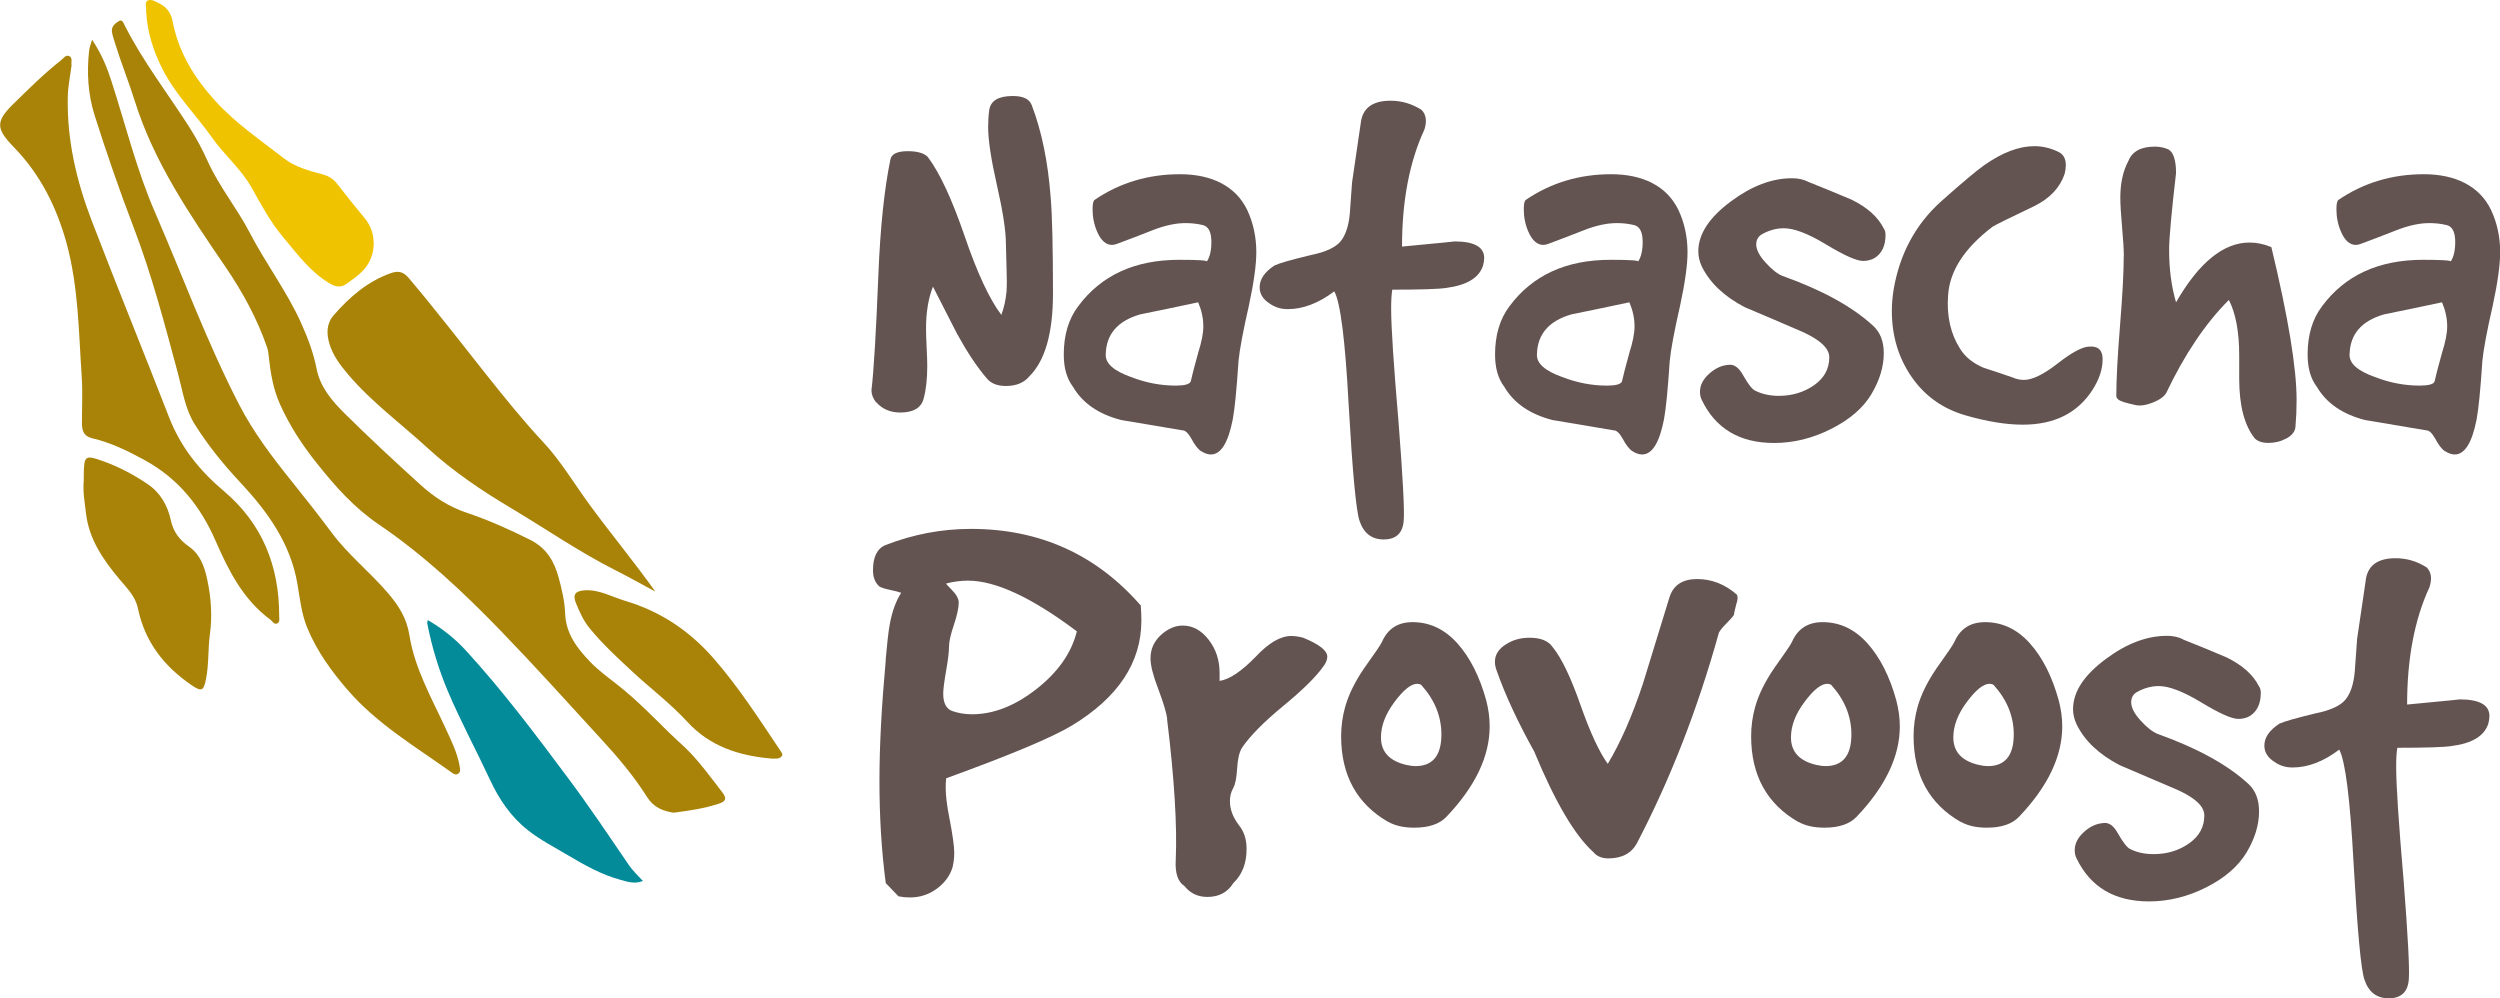 <?xml version="1.0" encoding="UTF-8"?>
<svg id="Calque_2" data-name="Calque 2" xmlns="http://www.w3.org/2000/svg" viewBox="0 0 328.9 131.33">
  <defs>
    <style>
      .cls-1 {
        fill: #048b9a;
      }

      .cls-2 {
        fill: #f0c300;
      }

      .cls-3 {
        fill: #a98307;
      }

      .cls-4 {
        fill: #635452;
      }
    </style>
  </defs>
  <g id="Content">
    <g>
      <g>
        <path class="cls-3" d="M88.61,106.92c-1.4-.22-2.62-.69-3.5-2.09-1.73-2.75-3.84-5.23-6.04-7.62-4.36-4.76-8.69-9.57-13.18-14.21-4.95-5.11-10.14-9.99-16.04-13.99-3.23-2.19-5.72-4.99-8.11-7.99-1.96-2.45-3.66-5.03-4.93-7.9-.86-1.94-1.21-3.99-1.43-6.07-.05-.46-.09-.91-.24-1.34-1.31-3.8-3.21-7.27-5.47-10.59-4.69-6.88-9.41-13.76-11.94-21.84-.8-2.56-1.82-5.06-2.61-7.64-.14-.47-.31-.94-.39-1.43-.11-.72.44-1.16.93-1.45.45-.27.62.34.77.63,2.39,4.7,5.61,8.87,8.45,13.29.92,1.44,1.74,2.96,2.44,4.52,1.51,3.35,3.87,6.2,5.55,9.44,2.1,4.05,4.89,7.71,6.76,11.89.87,1.93,1.61,3.89,2.03,6.02.46,2.38,2.06,4.25,3.74,5.9,3.23,3.2,6.57,6.29,9.94,9.35,1.75,1.59,3.72,2.87,6.01,3.64,2.88.97,5.65,2.2,8.38,3.57,2.19,1.1,3.18,2.82,3.77,4.99.42,1.54.79,3.11.85,4.71.1,2.66,1.57,4.56,3.27,6.34,1.16,1.21,2.53,2.18,3.84,3.22,2.35,1.87,4.47,4.05,6.61,6.16.68.67,1.41,1.29,2.09,1.95,1.85,1.79,3.33,3.88,4.9,5.9.63.81.34,1.18-.45,1.44-1.92.64-3.92.93-6,1.2Z"/>
        <path class="cls-3" d="M12.11,5.22c1.25,1.87,1.97,3.64,2.56,5.48,1.86,5.77,3.31,11.69,5.74,17.27,3.68,8.47,6.85,17.17,11.11,25.37,1.82,3.51,4.23,6.71,6.72,9.81,1.84,2.29,3.66,4.6,5.42,6.96,2.16,2.9,5.01,5.15,7.35,7.88,1.42,1.65,2.5,3.33,2.85,5.57.7,4.41,2.93,8.28,4.77,12.28.74,1.61,1.55,3.22,1.85,5.01.06.37.13.7-.19.93-.35.25-.67,0-.94-.2-4.68-3.34-9.68-6.3-13.52-10.7-2.19-2.51-4.14-5.2-5.41-8.29-.75-1.82-.96-3.81-1.29-5.76-.91-5.37-3.97-9.57-7.58-13.43-2.2-2.35-4.21-4.84-5.92-7.56-1.28-2.04-1.6-4.41-2.21-6.68-1.75-6.49-3.44-13-5.85-19.27-1.86-4.86-3.55-9.76-5.12-14.71-.88-2.78-1.05-5.67-.72-8.57.04-.36.19-.71.38-1.38Z"/>
        <path class="cls-3" d="M86.19,77.82c-1.73-.93-3.44-1.9-5.19-2.78-4.73-2.38-9.09-5.4-13.63-8.11-3.94-2.34-7.75-4.9-11.12-7.99-3.49-3.2-7.34-6.02-10.42-9.64-1.03-1.21-2.02-2.49-2.49-4.07-.4-1.34-.4-2.66.57-3.77,2.08-2.38,4.42-4.42,7.47-5.51.94-.34,1.64-.26,2.37.6,3.55,4.19,6.9,8.55,10.32,12.85,2.37,2.98,4.77,5.96,7.38,8.75,2.36,2.53,4.1,5.51,6.13,8.27,2.8,3.82,5.82,7.46,8.62,11.39Z"/>
        <path class="cls-3" d="M9.41,8.63c-.17,1.34-.46,2.68-.49,4.06-.14,5.68,1.14,11.11,3.15,16.36,3.31,8.64,6.82,17.21,10.17,25.84,1.52,3.92,4.01,7.02,7.2,9.71,5.08,4.28,7.3,9.89,7.29,16.45,0,.37.13.84-.32.99-.38.13-.56-.32-.83-.51-3.59-2.64-5.5-6.44-7.22-10.38-1.97-4.52-4.87-8.17-9.32-10.61-2.23-1.22-4.45-2.31-6.9-2.88-1.11-.26-1.35-.98-1.36-1.92-.01-2.06.11-4.14-.03-6.19-.4-5.87-.42-11.79-1.99-17.54-1.31-4.78-3.46-9.07-6.95-12.66-2.39-2.46-2.41-3.39.06-5.79,1.99-1.94,3.96-3.91,6.16-5.63.31-.25.62-.74,1.05-.56.53.22.24.81.34,1.26Z"/>
        <path class="cls-3" d="M11.02,63.25c0-.27,0-.53,0-.8.04-2.5.16-2.63,2.51-1.79,2.08.74,4.05,1.78,5.88,3.02,1.69,1.14,2.65,2.82,3.07,4.79.32,1.5,1.15,2.58,2.41,3.46,1.46,1.02,2.02,2.65,2.37,4.3.51,2.39.69,4.78.35,7.26-.26,1.91-.12,3.87-.5,5.8-.31,1.6-.57,1.76-1.89.86-3.65-2.48-6.18-5.74-7.08-10.13-.33-1.59-1.45-2.65-2.42-3.81-2.12-2.54-3.99-5.22-4.4-8.62-.17-1.43-.43-2.87-.31-4.32Z"/>
        <path class="cls-1" d="M56.28,81.58c1.92,1.11,3.57,2.43,5.01,4,4.85,5.29,9.14,11.01,13.43,16.76,2.81,3.76,5.41,7.65,8.05,11.52.49.71,1.15,1.31,1.81,2.04-1.1.45-2.08.09-3.02-.17-2.48-.68-4.69-1.94-6.89-3.24-1.76-1.05-3.59-1.98-5.22-3.27-2.26-1.78-3.79-4.07-4.97-6.6-1.81-3.89-3.85-7.67-5.53-11.61-1.22-2.88-2.14-5.9-2.74-9-.02-.1.03-.2.07-.44Z"/>
        <path class="cls-2" d="M19.22,1.6c.09-.55-.24-1.32.21-1.53.5-.24,1.14.18,1.69.47.95.51,1.41,1.31,1.61,2.35.78,4.05,2.87,7.39,5.61,10.41,2.66,2.93,5.93,5.13,9.02,7.54,1.44,1.12,3.25,1.62,5.02,2.08.8.21,1.45.58,1.97,1.26,1.19,1.54,2.42,3.06,3.66,4.56,1.49,1.81,1.54,4.53.13,6.4-.71.93-1.66,1.56-2.59,2.22-.7.5-1.39.39-2.12-.04-2.58-1.5-4.29-3.87-6.15-6.08-1.68-2-2.92-4.29-4.18-6.55-1.39-2.48-3.57-4.27-5.17-6.54-2.15-3.05-4.85-5.7-6.56-9.07-1.2-2.37-1.99-4.84-2.13-7.46Z"/>
        <path class="cls-3" d="M101.43,99.79c-4.25-.37-8.05-1.61-10.98-4.8-2.2-2.4-4.8-4.36-7.18-6.56-1.99-1.85-3.99-3.68-5.71-5.79-.8-.98-1.32-2.14-1.79-3.3-.46-1.14-.06-1.6,1.15-1.68,1.91-.12,3.54.85,5.27,1.37,4.64,1.37,8.49,3.92,11.7,7.6,3.3,3.78,5.99,7.97,8.76,12.11.15.23.38.49.21.72-.38.5-.98.3-1.43.34Z"/>
      </g>
      <g>
        <g>
          <path class="cls-4" d="M115.25,52.92c-.4-.5-.6-1.03-.6-1.59.3-2.47.6-7.53.91-15.19.25-6.24.78-11.31,1.59-15.19.15-.7.91-1.06,2.27-1.06,1.26,0,2.14.25,2.64.76,1.56,2.07,3.17,5.53,4.84,10.39,1.66,4.86,3.27,8.32,4.84,10.39.35-.96.58-1.99.68-3.1.05-.81.05-1.84,0-3.1-.05-1.71-.08-2.74-.08-3.1,0-1.71-.39-4.28-1.17-7.71-.78-3.42-1.17-5.99-1.17-7.71,0-.81.05-1.56.15-2.27.2-1.21,1.23-1.81,3.1-1.81,1.36,0,2.19.4,2.49,1.21,1.31,3.43,2.14,7.48,2.49,12.16.2,2.32.3,6.52.3,12.62,0,5.19-1.03,8.82-3.1,10.88-.71.86-1.74,1.28-3.1,1.28-1.11,0-1.94-.33-2.49-.98-1.26-1.46-2.57-3.42-3.93-5.89-1.06-2.06-2.12-4.13-3.17-6.2-.6,1.51-.91,3.35-.91,5.52,0,.55.02,1.37.08,2.46.05,1.08.08,1.9.08,2.46,0,1.71-.16,3.16-.49,4.34-.33,1.18-1.35,1.78-3.06,1.78-1.31,0-2.37-.45-3.17-1.36Z"/>
          <path class="cls-4" d="M158.04,59.38c-.43-.28-.87-.84-1.32-1.7-.4-.7-.78-1.06-1.13-1.06-2.67-.45-5.36-.91-8.08-1.36-2.97-.76-5.09-2.22-6.35-4.38-.81-1.06-1.21-2.47-1.21-4.23,0-2.57.63-4.68,1.89-6.35,3.02-4.08,7.45-6.12,13.3-6.12,2.52,0,3.73.08,3.63.23.4-.6.6-1.46.6-2.57,0-1.31-.38-2.05-1.13-2.23-.76-.18-1.51-.26-2.27-.26-1.31,0-2.76.32-4.34.94-1.59.63-3.14,1.22-4.65,1.78-.25.1-.48.15-.68.15-.81,0-1.46-.58-1.96-1.74-.4-.91-.6-1.89-.6-2.95,0-.65.08-1.06.23-1.21,3.32-2.27,7.08-3.4,11.26-3.4s7.33,1.56,8.84,4.68c.81,1.71,1.21,3.58,1.21,5.59,0,1.66-.33,4-.98,7.03-.76,3.32-1.21,5.74-1.36,7.25-.25,3.78-.5,6.35-.76,7.71-.6,3.07-1.56,4.61-2.87,4.61-.4,0-.82-.14-1.25-.42ZM156.65,50.2c.15-.7.48-1.97.98-3.78.45-1.41.68-2.57.68-3.48,0-1.06-.23-2.12-.68-3.17-2.57.55-5.11,1.08-7.63,1.59-2.97.86-4.48,2.62-4.53,5.29-.05,1.16,1.06,2.14,3.32,2.95,1.96.76,3.93,1.13,5.89,1.13,1.16,0,1.81-.18,1.96-.53Z"/>
          <path class="cls-4" d="M177.88,23.98c.25-1.71.63-4.28,1.13-7.71.2-2.01,1.51-3.02,3.93-3.02,1.46,0,2.82.4,4.08,1.21.6.6.73,1.46.38,2.57-1.96,4.23-2.95,9.37-2.95,15.41,4.78-.45,7.08-.68,6.88-.68,2.62,0,3.93.73,3.93,2.19,0,.3-.05.63-.15.98-.5,1.61-2.12,2.59-4.84,2.95-.96.15-3.32.23-7.1.23-.1.56-.15,1.39-.15,2.49,0,2.42.33,7.43.98,15.03.55,7.1.78,11.36.68,12.77-.1,1.71-.98,2.57-2.64,2.57-1.56,0-2.62-.81-3.17-2.42-.45-1.26-.93-6.35-1.44-15.26-.45-8.51-1.08-13.5-1.89-14.96-2.07,1.56-4.11,2.34-6.12,2.34-.91,0-1.71-.25-2.42-.76-.86-.55-1.28-1.26-1.28-2.12,0-1.06.65-2.01,1.96-2.87.65-.3,2.24-.76,4.76-1.36,1.96-.4,3.27-1.01,3.93-1.81.65-.8,1.06-2.01,1.21-3.63.1-1.41.2-2.8.3-4.16Z"/>
          <path class="cls-4" d="M214.78,59.38c-.43-.28-.87-.84-1.32-1.7-.4-.7-.78-1.06-1.13-1.06-2.67-.45-5.37-.91-8.08-1.36-2.97-.76-5.09-2.22-6.35-4.38-.81-1.06-1.21-2.47-1.21-4.23,0-2.57.63-4.68,1.89-6.35,3.02-4.08,7.45-6.12,13.3-6.12,2.52,0,3.73.08,3.63.23.4-.6.6-1.46.6-2.57,0-1.31-.38-2.05-1.13-2.23-.76-.18-1.51-.26-2.27-.26-1.31,0-2.76.32-4.34.94-1.59.63-3.14,1.22-4.65,1.78-.25.1-.48.15-.68.15-.81,0-1.46-.58-1.97-1.74-.4-.91-.6-1.89-.6-2.95,0-.65.08-1.06.23-1.21,3.32-2.27,7.08-3.4,11.26-3.4s7.33,1.56,8.84,4.68c.81,1.71,1.21,3.58,1.21,5.59,0,1.66-.33,4-.98,7.03-.76,3.32-1.21,5.74-1.36,7.25-.25,3.78-.5,6.35-.76,7.71-.6,3.07-1.56,4.61-2.87,4.61-.4,0-.82-.14-1.25-.42ZM213.38,50.2c.15-.7.48-1.97.98-3.78.45-1.41.68-2.57.68-3.48,0-1.06-.23-2.12-.68-3.17-2.57.55-5.11,1.08-7.63,1.59-2.97.86-4.48,2.62-4.53,5.29-.05,1.16,1.06,2.14,3.32,2.95,1.97.76,3.93,1.13,5.89,1.13,1.16,0,1.81-.18,1.97-.53Z"/>
          <path class="cls-4" d="M237.86,23.91c1.91.76,3.83,1.55,5.74,2.36,2.06,1.01,3.48,2.28,4.23,3.8.15.2.23.48.23.84,0,1.42-.48,2.43-1.44,3.04-.45.25-.96.38-1.51.38-.86,0-2.47-.72-4.84-2.15-2.37-1.44-4.23-2.15-5.59-2.15-1.01,0-1.99.28-2.95.83-.45.3-.68.73-.68,1.29,0,.71.42,1.51,1.25,2.42s1.57,1.49,2.23,1.74c5.24,1.87,9.22,4.07,11.94,6.59.91.86,1.36,2.05,1.36,3.56,0,1.77-.54,3.56-1.62,5.38-1.08,1.82-2.85,3.35-5.29,4.58-2.44,1.24-4.95,1.86-7.52,1.86-4.53,0-7.71-1.89-9.52-5.67-.15-.3-.23-.65-.23-1.06,0-.86.4-1.65,1.21-2.38.81-.73,1.66-1.12,2.57-1.17.7-.1,1.33.35,1.89,1.36.65,1.16,1.18,1.84,1.59,2.04.91.45,1.94.68,3.1.68,1.76,0,3.31-.47,4.65-1.4,1.33-.93,2-2.16,2-3.67,0-1.16-1.16-2.27-3.48-3.33-2.57-1.11-5.11-2.2-7.63-3.26-2.72-1.41-4.61-3.21-5.67-5.38-.3-.66-.45-1.31-.45-1.97,0-2.27,1.44-4.47,4.31-6.59,2.72-2.02,5.39-3.03,8.01-3.03.81,0,1.51.15,2.12.46Z"/>
          <path class="cls-4" d="M249.12,38.11c.81-4.73,2.9-8.61,6.27-11.63,2.77-2.47,4.66-4.05,5.67-4.76,2.37-1.66,4.56-2.49,6.57-2.49,1.06,0,2.06.23,3.02.68.76.3,1.13.91,1.13,1.81,0,.35-.05.73-.15,1.13-.6,1.81-1.92,3.22-3.93,4.23-3.38,1.61-5.21,2.52-5.52,2.72-3.73,2.82-5.69,5.84-5.89,9.07-.2,2.72.33,5.06,1.59,7.03.65,1.06,1.69,1.89,3.1,2.49,1.26.4,2.54.83,3.85,1.29.45.2.93.3,1.44.3,1.11,0,2.58-.72,4.42-2.15,1.84-1.44,3.21-2.18,4.12-2.23,1.21-.1,1.81.45,1.81,1.66,0,1.31-.45,2.67-1.36,4.08-1.97,3.02-5.01,4.53-9.14,4.53-2.17,0-4.66-.4-7.48-1.21-3.02-.86-5.4-2.54-7.14-5.06-1.74-2.52-2.61-5.41-2.61-8.69,0-.91.08-1.84.23-2.8Z"/>
          <path class="cls-4" d="M279.41,33.65c0-.8-.08-2.06-.23-3.78-.15-1.71-.23-3-.23-3.85,0-1.91.35-3.53,1.06-4.84.5-1.26,1.66-1.89,3.48-1.89.65,0,1.26.13,1.81.38.65.4.98,1.44.98,3.1-.6,5.19-.91,8.56-.91,10.12,0,2.52.3,4.81.91,6.88,3.02-5.24,6.24-7.86,9.67-7.86.96,0,1.91.2,2.87.6,2.22,9.22,3.32,15.92,3.32,20.1,0,1.21-.05,2.39-.15,3.55-.05.6-.44,1.11-1.17,1.51-.73.4-1.52.6-2.38.6-.81,0-1.41-.2-1.81-.6-1.36-1.71-2.04-4.33-2.04-7.86v-3.02c0-3.12-.45-5.56-1.36-7.33-3.07,3.07-5.82,7.15-8.24,12.24-.3.5-.91.93-1.81,1.28-.91.35-1.66.45-2.27.3-.5-.1-1.01-.23-1.51-.38-.66-.2-.98-.48-.98-.83,0-2.06.16-5.14.49-9.22.33-4.08.49-7.15.49-9.22Z"/>
          <path class="cls-4" d="M321.68,59.38c-.43-.28-.87-.84-1.32-1.7-.4-.7-.78-1.06-1.13-1.06-2.67-.45-5.36-.91-8.08-1.36-2.97-.76-5.09-2.22-6.35-4.38-.81-1.06-1.21-2.47-1.21-4.23,0-2.57.63-4.68,1.89-6.35,3.02-4.08,7.45-6.12,13.3-6.12,2.52,0,3.73.08,3.63.23.4-.6.6-1.46.6-2.57,0-1.31-.38-2.05-1.13-2.23-.76-.18-1.51-.26-2.27-.26-1.31,0-2.76.32-4.34.94-1.59.63-3.14,1.22-4.65,1.78-.25.1-.48.15-.68.15-.81,0-1.46-.58-1.96-1.74-.4-.91-.6-1.89-.6-2.95,0-.65.08-1.06.23-1.21,3.33-2.27,7.08-3.4,11.26-3.4s7.33,1.56,8.84,4.68c.81,1.71,1.21,3.58,1.21,5.59,0,1.66-.33,4-.98,7.03-.76,3.32-1.21,5.74-1.36,7.25-.25,3.78-.5,6.35-.76,7.71-.6,3.07-1.56,4.61-2.87,4.61-.4,0-.82-.14-1.25-.42ZM320.29,50.2c.15-.7.48-1.97.98-3.78.45-1.41.68-2.57.68-3.48,0-1.06-.23-2.12-.68-3.17-2.57.55-5.11,1.08-7.63,1.59-2.97.86-4.48,2.62-4.53,5.29-.05,1.16,1.06,2.14,3.33,2.95,1.96.76,3.93,1.13,5.89,1.13,1.16,0,1.81-.18,1.96-.53Z"/>
        </g>
        <g>
          <path class="cls-4" d="M116.51,86.85c.2-2.27.38-3.81.53-4.62.3-1.72.81-3.13,1.52-4.24-.25-.1-.73-.23-1.44-.38-.71-.15-1.19-.3-1.44-.46-.56-.5-.83-1.21-.83-2.12,0-1.77.55-2.88,1.67-3.33,3.64-1.41,7.37-2.12,11.21-2.12,9.04,0,16.49,3.36,22.35,10.08.05.71.08,1.36.08,1.97,0,5.51-3.03,10.1-9.09,13.79-2.58,1.57-8.11,3.89-16.59,6.97-.15,1.26-.03,2.93.38,5,.45,2.32.68,3.92.68,4.77,0,.71-.08,1.36-.23,1.97-.35,1.11-1.05,2.05-2.08,2.8-1.04.76-2.21,1.14-3.52,1.14-.51,0-1.01-.05-1.51-.15l-1.67-1.74c-.56-4.24-.83-8.71-.83-13.41s.28-9.85.83-15.91ZM124.85,85.11c0,.66-.13,1.7-.38,3.14-.25,1.44-.38,2.44-.38,2.99,0,1.26.4,2.03,1.21,2.31.81.28,1.67.42,2.58.42,2.83,0,5.66-1.11,8.49-3.33,2.83-2.22,4.6-4.75,5.3-7.58-5.91-4.44-10.68-6.67-14.32-6.67-.96,0-1.92.13-2.88.38-.05,0,.18.25.68.76.66.66.98,1.24.98,1.74,0,.71-.22,1.69-.64,2.95-.43,1.26-.64,2.22-.64,2.88Z"/>
          <path class="cls-4" d="M153.56,94.58c-.1-.81-.51-2.15-1.21-4.02-.66-1.72-.99-3.03-.99-3.94,0-1.21.45-2.23,1.36-3.07.91-.83,1.87-1.25,2.88-1.25,1.31,0,2.45.62,3.41,1.86.96,1.24,1.44,2.69,1.44,4.36v1.06c1.31-.2,2.89-1.26,4.75-3.18,1.71-1.82,3.26-2.73,4.67-2.73.5,0,1.03.08,1.58.23,2.11.86,3.17,1.69,3.17,2.5,0,.4-.18.83-.53,1.29-.96,1.36-2.72,3.09-5.27,5.19-2.55,2.1-4.36,3.93-5.42,5.49-.35.56-.57,1.46-.64,2.73-.08,1.26-.25,2.13-.53,2.61-.28.48-.42,1.05-.42,1.71,0,1.06.4,2.12,1.21,3.18.66.81.98,1.84.98,3.11,0,1.87-.58,3.36-1.74,4.47-.76,1.21-1.89,1.82-3.41,1.82-1.26,0-2.27-.48-3.03-1.44-.86-.55-1.24-1.69-1.14-3.41.2-4.49-.18-10.68-1.14-18.56Z"/>
          <path class="cls-4" d="M182.65,108.14c-4.14-2.37-6.21-6.14-6.21-11.29,0-1.31.18-2.6.53-3.86.46-1.62,1.29-3.31,2.5-5.08,1.41-1.97,2.2-3.13,2.35-3.48.76-1.72,2.09-2.58,4.01-2.58,2.27,0,4.24.93,5.91,2.8,1.67,1.87,2.93,4.37,3.79,7.5.3,1.16.45,2.3.45,3.41,0,3.94-1.89,7.91-5.68,11.89-.91.96-2.32,1.44-4.24,1.44-1.36,0-2.5-.25-3.41-.76ZM185.08,100.64c.4.1.78.15,1.14.15,2.27,0,3.41-1.39,3.41-4.17,0-2.37-.88-4.55-2.65-6.51-.15-.1-.33-.15-.53-.15-.81,0-1.81.8-2.99,2.39-1.19,1.59-1.78,3.14-1.78,4.66,0,1.92,1.14,3.13,3.41,3.64Z"/>
          <path class="cls-4" d="M201.9,98.98c-2.22-3.99-3.89-7.58-5-10.76-.15-.4-.23-.78-.23-1.14,0-.96.5-1.74,1.52-2.35.86-.55,1.87-.83,3.03-.83,1.46,0,2.47.4,3.03,1.21,1.16,1.41,2.39,3.95,3.67,7.61,1.29,3.66,2.49,6.25,3.6,7.77,1.67-2.78,3.21-6.29,4.62-10.53,1.16-3.79,2.32-7.58,3.49-11.36.5-1.62,1.72-2.42,3.64-2.42s3.66.68,5.23,2.05c.15.25.13.68-.08,1.29-.2.76-.3,1.21-.3,1.36-.15.25-.48.63-.99,1.14-.51.5-.83.91-.99,1.21-2.78,10-6.36,19.22-10.76,27.65-.71,1.36-1.97,2.05-3.79,2.05-.86,0-1.52-.28-1.97-.83-2.42-2.17-5-6.54-7.73-13.11Z"/>
          <path class="cls-4" d="M236.59,108.14c-4.14-2.37-6.21-6.14-6.21-11.29,0-1.31.18-2.6.53-3.86.46-1.62,1.29-3.31,2.5-5.08,1.41-1.97,2.2-3.13,2.35-3.48.76-1.72,2.1-2.58,4.02-2.58,2.27,0,4.24.93,5.91,2.8,1.67,1.87,2.93,4.37,3.79,7.5.3,1.16.46,2.3.46,3.41,0,3.94-1.89,7.91-5.68,11.89-.91.96-2.32,1.44-4.24,1.44-1.36,0-2.5-.25-3.41-.76ZM239.02,100.64c.4.1.78.15,1.14.15,2.27,0,3.41-1.39,3.41-4.17,0-2.37-.88-4.55-2.65-6.51-.15-.1-.33-.15-.53-.15-.81,0-1.81.8-2.99,2.39-1.19,1.59-1.78,3.14-1.78,4.66,0,1.92,1.14,3.13,3.41,3.64Z"/>
          <path class="cls-4" d="M257.96,108.14c-4.14-2.37-6.21-6.14-6.21-11.29,0-1.31.18-2.6.53-3.86.46-1.62,1.29-3.31,2.5-5.08,1.41-1.97,2.2-3.13,2.35-3.48.76-1.72,2.1-2.58,4.02-2.58,2.27,0,4.24.93,5.91,2.8,1.67,1.87,2.93,4.37,3.79,7.5.3,1.16.46,2.3.46,3.41,0,3.94-1.89,7.91-5.68,11.89-.91.96-2.32,1.44-4.24,1.44-1.36,0-2.5-.25-3.41-.76ZM260.38,100.64c.4.1.78.15,1.14.15,2.27,0,3.41-1.39,3.41-4.17,0-2.37-.88-4.55-2.65-6.51-.15-.1-.33-.15-.53-.15-.81,0-1.81.8-2.99,2.39-1.19,1.59-1.78,3.14-1.78,4.66,0,1.92,1.14,3.13,3.41,3.64Z"/>
          <path class="cls-4" d="M287.2,84.13c1.92.76,3.84,1.55,5.76,2.37,2.07,1.02,3.48,2.29,4.24,3.81.15.2.23.48.23.84,0,1.42-.48,2.44-1.44,3.05-.45.26-.96.38-1.52.38-.86,0-2.47-.72-4.85-2.16-2.38-1.44-4.24-2.16-5.61-2.16-1.01,0-2,.28-2.95.83-.46.3-.68.73-.68,1.29,0,.71.42,1.52,1.25,2.43.83.91,1.58,1.49,2.24,1.75,5.25,1.88,9.24,4.08,11.97,6.61.91.86,1.36,2.05,1.36,3.57,0,1.77-.54,3.57-1.63,5.39-1.09,1.82-2.85,3.36-5.3,4.6s-4.96,1.86-7.54,1.86c-4.55,0-7.73-1.89-9.55-5.68-.15-.3-.23-.66-.23-1.06,0-.86.4-1.65,1.21-2.39s1.67-1.12,2.58-1.18c.71-.1,1.34.35,1.89,1.36.66,1.16,1.19,1.84,1.59,2.05.91.46,1.94.68,3.11.68,1.77,0,3.32-.47,4.66-1.41,1.34-.94,2.01-2.16,2.01-3.68,0-1.17-1.16-2.28-3.48-3.34-2.58-1.11-5.13-2.2-7.65-3.27-2.73-1.42-4.62-3.21-5.68-5.39-.3-.66-.46-1.32-.46-1.98,0-2.28,1.44-4.48,4.32-6.61,2.73-2.03,5.4-3.04,8.03-3.04.81,0,1.52.15,2.12.46Z"/>
          <path class="cls-4" d="M310.08,84.2c.25-1.72.63-4.29,1.14-7.73.2-2.02,1.52-3.03,3.94-3.03,1.46,0,2.83.4,4.09,1.21.61.61.73,1.46.38,2.58-1.97,4.24-2.95,9.39-2.95,15.46,4.8-.46,7.1-.68,6.89-.68,2.63,0,3.94.73,3.94,2.2,0,.3-.05.63-.15.99-.51,1.62-2.12,2.6-4.85,2.95-.96.15-3.33.23-7.12.23-.1.56-.15,1.39-.15,2.5,0,2.42.33,7.45.99,15.08.55,7.12.78,11.39.68,12.8-.1,1.72-.99,2.58-2.65,2.58-1.57,0-2.63-.81-3.18-2.42-.46-1.26-.93-6.36-1.44-15.3-.46-8.54-1.09-13.54-1.89-15-2.07,1.57-4.12,2.35-6.14,2.35-.91,0-1.72-.25-2.42-.76-.86-.55-1.29-1.26-1.29-2.12,0-1.06.66-2.02,1.97-2.88.66-.3,2.25-.76,4.77-1.36,1.97-.4,3.28-1.01,3.94-1.82s1.06-2.02,1.21-3.64c.1-1.41.2-2.8.3-4.17Z"/>
        </g>
      </g>
    </g>
  </g>
</svg>